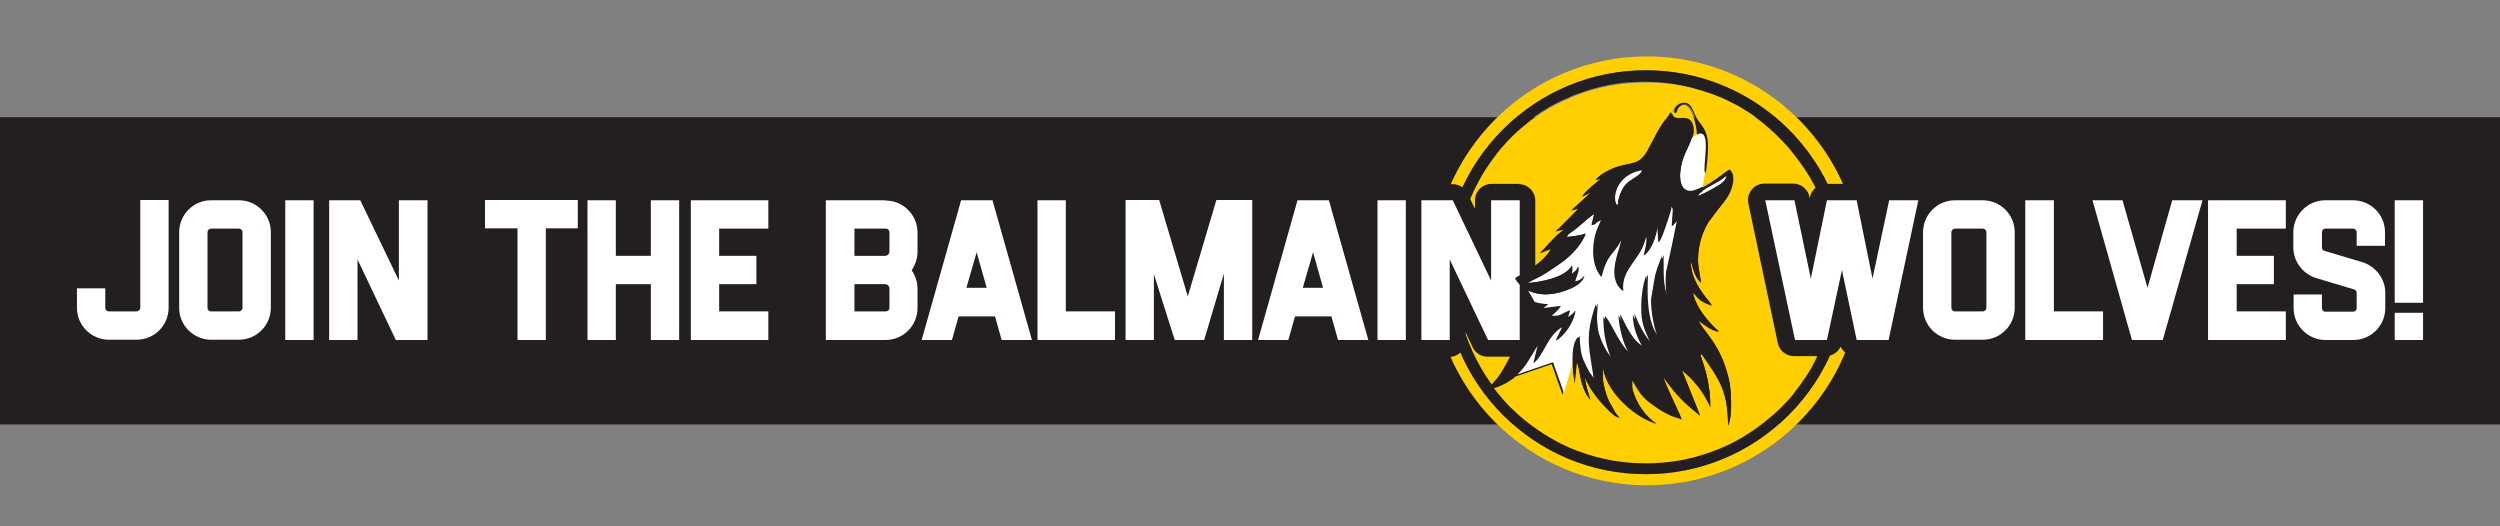<?xml version="1.0" encoding="UTF-8"?>
<svg id="Layer_1" xmlns="http://www.w3.org/2000/svg" version="1.1" viewBox="0 0 900 189.5">
  <rect x="0" y="0" width="900" height="189.5" fill="#808080" stroke="none"/>
  <!-- Generator: Adobe Illustrator 29.3.0, SVG Export Plug-In . SVG Version: 2.1.0 Build 38)  -->
  <defs>
    <style>
      .st0 {
        fill: #231f20;
      }

      .st1 {
        fill: #ffcf01;
      }

      .st2 {
        fill: #fff;
      }
    </style>
  </defs>
  <rect class="st0" x="0" y="42.2" width="900" height="110.6"/>
  <g>
    <path class="st1" d="M592.9,20.3c-42.6,0-77.2,34.6-77.2,77.2s34.6,77.2,77.2,77.2,77.2-34.6,77.2-77.2-34.6-77.2-77.2-77.2ZM643.9,149.4c-13.7,13.7-32,21.3-51.4,21.3s-37.7-7.6-51.4-21.3c-13.7-13.7-21.3-32-21.3-51.4s7.6-37.7,21.3-51.4c13.7-13.7,32-21.3,51.4-21.3s37.7,7.6,51.4,21.3c13.7,13.7,21.3,32,21.3,51.4s-7.6,37.7-21.3,51.4Z"/>
    <path class="st0" d="M643.9,46.6c-13.7-13.7-32-21.3-51.4-21.3s-37.7,7.6-51.4,21.3c-13.7,13.7-21.3,32-21.3,51.4s7.6,37.7,21.3,51.4c13.7,13.7,32,21.3,51.4,21.3s37.7-7.6,51.4-21.3c13.7-13.7,21.3-32,21.3-51.4s-7.6-37.7-21.3-51.4ZM659.9,109.3c-.2,1.4-.5,2.8-.8,4.2-.1.6-.3,1.1-.4,1.6-.2.8-.4,1.6-.7,2.4-.2.5-.3,1.1-.5,1.6-.2.5-.4,1.1-.5,1.6s-.4,1.1-.6,1.6-.4,1-.6,1.6c-.2.5-.4.9-.6,1.4-.4.8-.7,1.6-1.1,2.4-.2.5-.5,1-.7,1.5-.3.6-.7,1.3-1,1.9-.2.3-.4.7-.5,1-.4.7-.8,1.4-1.3,2.1-.3.5-.6.9-.9,1.4-.2.2-.3.5-.5.7-1.1,1.6-2.2,3.1-3.4,4.6-.3.4-.7.8-1,1.3-.2.2-.4.4-.5.6-.4.4-.7.8-1.1,1.2-.7.8-1.5,1.6-2.3,2.4s0,0,0,0c-.5.5-1,.9-1.5,1.4-.3.3-.6.6-.9.8-1.3,1.2-2.7,2.4-4.2,3.5-.6.4-1.2.9-1.7,1.3-.3.2-.6.4-.9.6-.2.1-.4.3-.6.4-.5.3-1,.7-1.5,1-.3.2-.6.4-1,.6-.5.3-.9.6-1.4.9-1.9,1.1-3.8,2.2-5.9,3.1-.8.4-1.5.7-2.3,1-.9.4-1.9.8-2.8,1.1-.2,0-.4.1-.6.2-.9.3-1.8.6-2.7.9-6.5,2-13.3,3.1-20.5,3.1s-8.2-.4-12.1-1.1c-1-.2-2-.4-2.9-.6-1.5-.3-2.9-.7-4.3-1.1-1.4-.4-2.8-.9-4.2-1.4-1-.4-1.9-.7-2.9-1.1-.2,0-.4-.2-.6-.2-.7-.3-1.3-.6-1.9-.9-2-.9-4-2-5.9-3.1-.5-.3-.9-.6-1.4-.9-.2-.1-.5-.3-.7-.4-.7-.4-1.4-.9-2.1-1.4-.8-.5-1.6-1.1-2.3-1.7s-1.5-1.2-2.3-1.8c-1.5-1.2-2.9-2.5-4.3-3.8-.8-.8-1.5-1.5-2.3-2.3-.4-.4-.7-.8-1.1-1.2-.5-.6-1.1-1.2-1.6-1.9-.5-.6-1-1.3-1.5-1.9,0-.1-.2-.2-.3-.3,3.6-1.2,6-2.6,7.9-4.3,3.2-2.8,4.7-6.2,7.3-10.3l-1.5,6.3c3.9-3,4.9-9.8,10.3-13-.5,1.5-2,3.9-2.2,4.9,2.9-1.6,6.6-6.5,7.1-11-.7.9-1.4,1.7-2.7,2.4l.8-2.4c-2.8.8-3.5,2.4-6.7,1.9,1-.7,2.7-2.2,3.3-3.5l-6.3.8c.4-.2,1.2-.9,1.8-1.4-2.1,0-3.7-.4-4.9-.8-.7-.2-1.3-.5-1.8-.8v.9c-1.4.7-3.1,3.9-3.6,5.3,1.5-.6,2.8-1.5,4.5-1.9-1.2,1-6.3,7.3-7,8.5,1.2-.5,2.2-1.3,3.3-1.9-.8,1.2-1.7,2.5-2.6,3.9-1,1.6-1.9,2.5-2.8,4.2,1.6-.8,2.5-1.9,3.6-2.6-.5.7-1.5,3-2.1,3.9-.8,1.4-1.5,2.9-2.3,4.2-1.4,2.5-2.7,3.9-4.2,5.6-.2-.2-.3-.4-.5-.7-.6-.9-1.2-1.8-1.8-2.7-.4-.7-.9-1.4-1.3-2.1s-.8-1.4-1.2-2.2-.3-.5-.4-.7c-.6-1.2-1.3-2.5-1.8-3.7-.1-.3-.2-.5-.3-.8-.6-1.3-1.1-2.6-1.6-3.9-.9-2.4-1.6-4.8-2.2-7.2-.5-2-.9-3.9-1.2-6-.2-1.3-.4-2.7-.5-4.1,0-.3,0-.7,0-1-.1-1.7-.2-3.5-.2-5.2s0-3.5.2-5.2c0-.3,0-.7,0-1,.1-1.4.3-2.7.5-4.1.3-2,.7-4,1.2-6,.6-2.5,1.3-4.9,2.2-7.2.4-1.2.9-2.4,1.4-3.5.2-.4.3-.7.5-1.1.5-1.2,1.1-2.3,1.7-3.5.2-.3.3-.7.5-1,.2-.4.4-.7.6-1.1.6-1.1,1.3-2.1,1.9-3.2.4-.7.9-1.4,1.4-2.1.8-1.1,1.6-2.2,2.4-3.3.3-.4.7-.9,1-1.3.5-.6,1.1-1.3,1.6-1.9.4-.4.7-.8,1.1-1.2.4-.4.7-.8,1.1-1.2s.8-.8,1.2-1.2c.4-.4.9-.9,1.3-1.3.5-.4.9-.8,1.4-1.2.9-.8,1.9-1.6,2.8-2.4.4-.3.9-.7,1.3-1,.7-.5,1.3-1,2-1.4.7-.5,1.4-.9,2.1-1.4s.5-.3.7-.4c.5-.3.9-.6,1.4-.9.7-.4,1.4-.8,2.2-1.2.3-.2.7-.3,1-.5.9-.5,1.8-.9,2.7-1.3.3-.1.5-.2.8-.3.6-.3,1.2-.5,1.7-.8.9-.4,1.9-.8,2.9-1.1,2.4-.9,4.8-1.6,7.2-2.2,2-.5,3.9-.9,6-1.2,1.3-.2,2.7-.4,4.1-.5.3,0,.7,0,1,0,1.7-.1,3.5-.2,5.2-.2,3.5,0,6.9.3,10.3.8,2,.3,4,.7,6,1.2.6.1,1.2.3,1.8.5,1.8.5,3.5,1,5.2,1.6.2,0,.4.1.6.2.9.4,1.9.7,2.8,1.1.3.1.5.2.8.3.5.2,1,.5,1.5.7.9.4,1.7.8,2.6,1.3.5.2.9.5,1.4.7.6.4,1.3.7,1.9,1.1.5.3.9.6,1.4.9.3.2.6.4,1,.6.5.3,1,.7,1.5,1,.3.2.6.4.9.7.4.3.9.6,1.3,1,.6.5,1.2.9,1.8,1.4,0,0,.2.1.2.2.3.2.5.4.8.7.5.4,1.1.9,1.6,1.4.4.4.8.7,1.2,1.1,1.1,1,2.1,2,3.1,3,.3.3.7.7,1,1.1.4.4.7.8,1.1,1.2s.4.4.5.6c.4.4.7.8,1,1.3,1.2,1.5,2.3,3,3.4,4.6.2.2.3.5.5.7.3.5.6.9.9,1.4.6.9,1.1,1.9,1.7,2.8.4.7.8,1.5,1.2,2.2.1.2.3.5.4.7.2.4.4.7.5,1.1.5,1.1,1,2.3,1.5,3.4.2.5.4,1,.6,1.6.2.5.4,1,.6,1.6.5,1.3.9,2.7,1.3,4,.2.5.3,1.1.4,1.6s.3,1.1.4,1.6c1.1,5,1.8,10.1,1.8,15.4s-.2,6.4-.7,9.6c0,.6-.2,1.1-.3,1.7Z"/>
    <path class="st1" d="M659.1,82.6c-.1-.6-.3-1.1-.4-1.6s-.3-1.1-.4-1.6c-.4-1.4-.8-2.7-1.3-4-.2-.5-.4-1.1-.6-1.6-.2-.5-.4-1-.6-1.6-.6-1.5-1.3-3.1-2.1-4.5-.1-.2-.2-.5-.4-.7-.4-.7-.8-1.5-1.2-2.2-.5-1-1.1-1.9-1.7-2.8-.3-.5-.6-.9-.9-1.4s-.3-.5-.5-.7c-1.1-1.6-2.2-3.1-3.4-4.6-.3-.4-.7-.8-1-1.3-.2-.2-.4-.4-.5-.6-.4-.4-.7-.8-1.1-1.2-1.3-1.4-2.6-2.8-4-4.1-.4-.4-.8-.7-1.2-1.1-.5-.5-1-.9-1.6-1.4-.3-.2-.5-.4-.8-.7,0,0-.2-.1-.2-.2-.6-.5-1.2-.9-1.8-1.4-.4-.3-.9-.7-1.3-1-.3-.2-.6-.4-.9-.7-.5-.3-1-.7-1.5-1-.3-.2-.6-.4-1-.6-.5-.3-.9-.6-1.4-.9-.6-.4-1.3-.7-1.9-1.1-.5-.2-.9-.5-1.4-.7-.9-.4-1.7-.9-2.6-1.3-.5-.2-1-.5-1.5-.7-.3-.1-.5-.2-.8-.3-.9-.4-1.9-.8-2.8-1.1-.2,0-.4-.1-.6-.2-2.3-.8-4.6-1.5-7-2.1-5.2-1.3-10.7-1.9-16.3-1.9s-11.1.7-16.3,1.9c-2.5.6-4.9,1.3-7.2,2.2-1,.4-1.9.7-2.9,1.1-.6.2-1.2.5-1.7.8-.3.1-.5.2-.8.3-.9.4-1.8.9-2.7,1.3-.3.2-.7.3-1,.5-.7.4-1.4.8-2.2,1.2-.5.3-.9.6-1.4.9-.2.1-.5.3-.7.4-.7.4-1.4.9-2.1,1.4-.7.5-1.3.9-2,1.4-.4.3-.9.7-1.3,1-1.9,1.5-3.8,3.1-5.6,4.9-.4.4-.8.8-1.2,1.2s-.8.8-1.1,1.2c-.4.4-.7.8-1.1,1.2-.5.6-1.1,1.2-1.6,1.9-.3.4-.7.8-1,1.3-.8,1.1-1.7,2.2-2.4,3.3-.5.7-.9,1.4-1.4,2.1-.9,1.4-1.7,2.8-2.5,4.3-.2.3-.3.7-.5,1-.6,1.1-1.2,2.3-1.7,3.5-.2.4-.3.7-.5,1.1-.5,1.2-1,2.3-1.4,3.5-.9,2.4-1.6,4.8-2.2,7.2-1.3,5.2-1.9,10.7-1.9,16.3s.7,11.1,1.9,16.3c.6,2.5,1.3,4.9,2.2,7.2.5,1.3,1,2.6,1.6,3.9.1.3.2.5.3.8.6,1.3,1.2,2.5,1.8,3.7.1.2.3.5.4.7.8,1.5,1.6,2.9,2.5,4.3.6.9,1.2,1.8,1.8,2.7.2.2.3.4.5.7,1.5-1.6,2.8-3.1,4.2-5.6.8-1.3,1.5-2.8,2.3-4.2.5-1,1.6-3.2,2.1-3.9-1.1.6-2,1.8-3.6,2.6.9-1.7,1.9-2.6,2.8-4.2.9-1.4,1.8-2.7,2.6-3.9-1.2.6-2.1,1.4-3.3,1.9.7-1.3,5.8-7.6,7-8.5-1.7.4-3,1.3-4.5,1.9.5-1.4,2.2-4.6,3.7-5.3v-.9c.4.3,1,.5,1.7.8l-2.4-4.2c-1.8-.9-3.3-2.3-4.5-4.3,1-.9,2.5-1.4,3.9-2.2,1.3-.8,2.4-1.6,3.5-2.5,1.9-1.5,4.7-3.9,5.7-6.2l-4,1.6c1-.6,5.9-7.1,9.4-8.7l-3.7.8c1.8-1.3,2.7-2.6,4.3-4.1l4.1-4.2-2.7.8,7.2-6.6-3.3,1.6c.6-1.4,5.5-5.5,7-6.5l-2.2.5c1.7-2,5.5-3.9,8.2-4.7,4.2-1.2,6.5-.8,9-3.6,1.9-2.2,4.4-8.5,7-12.1.9-1.3,2-2.3,2.6-3.7,1.2.9.4,1.8,2.7,2.1,2.7-.2,4.4-.1,5.2,2,.5,1.4.6,3.5,0,4.8.8-.4,1.5-.8,1.9-1.1-.2-3.5-.9-6.1-2.3-8.8-1.5-2.8-3.7-2.4-5-.4-.6.9-.2,1.2-.9,1.4-1.5-1.6,2.7-5.5,5.2-2.9.6.6,1.4,2.3,1.9,3.5.6,1.4,1.2,2.2,2,3.2,1.8,2.3,2.7,4.6,2.7,8.3,0,1.7-.5,8.6-1,9.6l-.9,5.2c1.3-.4,4.1-2.4,5-3,1.2-.8,3.9-3,4.8-3.4,2.7,2.4.8,7.7-1,10.2-1.8,2.7-3.9,4.8-6,8-1.8,2.7-3.3,6.4-3.8,10.2-.8,5.4.1,7.4.8,12.2-2.1-1.8-2.9-4.8-3.7-8-.3,7.9,6.8,14.6,7.6,16.2-5.1-1.7-5.2-3.2-6.8-4.7.6,5.3,6.7,12,9.3,14.1-3.1-.4-6.5-3.5-7.4-4,1.1,3.1,6.4,7.4,9.5,16.1,1.2,3.5,1.9,6.2,2.2,10.3.2,3.3.3,8.9-1,11.5,0-12.5-3.1-16.6-9.4-25.7-.5-.1-.2-.1-.6.2,2.3,6.3,3.7,12.1,3.6,18.8-3.7-8.7-9.7-12.7-10.3-13.5l6.6,16.5c-4.9-4-8-6.5-13.2-13.9.8,3.2,5.2,11.5,6.6,15.3l-1.1-.5c-3.6-.8-7.7-3.6-10-5.3-4.5-3.4-5-5.9-6.7-8.3v2.8c1.3,6,5.1,10.6,8.8,13l-3.4-1.5c-6.2-2.9-15-10.8-15.9-19.2v4.1c0,1.9.9,5.3,1.6,7,.9,2.4,2.1,3.8,2.9,5.6l1.4,1.7c-1.4-.3-2.9-1.7-4-2.8-4.5-4.4-7.1-8.5-8.4-11.8.4,4,1.3,5.6,2,8.3-.5-.9-1.2-1.5-1.8-2.8-2.1-4.3-1.8-7.7-3.1-11.1l-.8,7.9c-.2-2-.7-5.3-.7-8.5l-3.7,12.4-3.9-11-12.9,4.4c-1.9,1.6-4.3,3.1-7.9,4.3,0,.1.2.2.3.3.5.7,1,1.3,1.5,1.9.5.6,1.1,1.3,1.6,1.9.4.4.7.8,1.1,1.2.7.8,1.5,1.6,2.3,2.3,2.7,2.7,5.7,5.1,8.9,7.3.7.5,1.4.9,2.1,1.4s.5.3.7.4c.5.3.9.6,1.4.9,1.9,1.1,3.8,2.2,5.9,3.1.6.3,1.3.6,1.9.9.2,0,.4.2.6.2.9.4,1.9.8,2.9,1.1,7.3,2.7,15.2,4.1,23.5,4.1s16-1.4,23.2-4c.2,0,.4-.1.6-.2.9-.4,1.9-.7,2.8-1.1.8-.3,1.5-.7,2.3-1,2-.9,4-2,5.9-3.1.5-.3.9-.6,1.4-.9.3-.2.6-.4,1-.6.5-.3,1-.7,1.5-1,.2-.1.4-.3.6-.4,2.4-1.7,4.6-3.5,6.8-5.4.3-.3.6-.6.9-.8.5-.5,1-.9,1.5-1.4,0,0,0,0,0,0,.8-.8,1.5-1.6,2.3-2.4s.7-.8,1.1-1.2.4-.4.5-.6c.4-.4.7-.8,1-1.3,1.2-1.5,2.3-3,3.4-4.6.2-.2.3-.5.5-.7.3-.5.6-.9.9-1.4.4-.7.9-1.4,1.3-2.1.2-.3.4-.6.5-1,.4-.6.7-1.3,1-1.9.3-.5.5-1,.7-1.5.6-1.2,1.2-2.5,1.7-3.8.2-.5.4-1,.6-1.6s.4-1,.6-1.6.4-1.1.5-1.6c.2-.5.3-1.1.5-1.6.2-.8.5-1.6.7-2.4.1-.5.3-1.1.4-1.6.3-1.4.6-2.8.8-4.2,0-.6.2-1.1.3-1.7.4-3.1.7-6.3.7-9.6,0-5.3-.6-10.5-1.8-15.4Z"/>
    <g>
      <path class="st0" d="M153.9,66.2h-10.2c-3.2,0-5.9,2.6-5.9,5.9v3.1l-2.7-5.6c-1-2-3-3.3-5.3-3.3h-11.3c-1,0-1.9.3-2.8.7-.8-.4-1.8-.7-2.8-.7h-10.2c-2.6,0-4.8,1.7-5.6,4.1-3-2.5-6.9-4.1-11.2-4.1h-10c-3.8,0-7.3,1.2-10.1,3.3-1-1.9-2.9-3.3-5.2-3.3h-10.2c-3.2,0-5.9,2.6-5.9,5.9v34.2h-.8v-2.4c0-3.2-2.6-5.9-5.9-5.9h-10.2c-3.2,0-5.9,2.6-5.9,5.9v7c0,9.6,7.8,17.4,17.4,17.4h10c5.4,0,10.2-2.5,13.4-6.4,3.2,3.9,8,6.4,13.4,6.4h10c4.2,0,8.1-1.5,11.2-4.1.8,2.4,3,4.1,5.6,4.1h10.2c1,0,1.9-.3,2.8-.7.8.4,1.8.7,2.8.7h10.2c3.2,0,5.9-2.6,5.9-5.9v-3l2.6,5.5c1,2,3,3.3,5.3,3.3h11.3c3.2,0,5.9-2.6,5.9-5.9v-50.3c0-3.2-2.6-5.9-5.9-5.9ZM81.4,88.2v18.1h-.8v-18.1h.8Z"/>
      <path class="st0" d="M276.6,66.2h-27.9c-.7,0-1.4.2-2.1.4-.6-.2-1.3-.4-2.1-.4h-10.2c-3.2,0-5.9,2.6-5.9,5.9v14.2h-.8v-14.2c0-3.2-2.6-5.9-5.9-5.9h-10.2c-.6,0-1.1.1-1.6.3-.6-.2-1.2-.3-1.8-.3h-33.5c-3.2,0-5.9,2.6-5.9,5.9v10.2c0,3.2,2.6,5.9,5.9,5.9h5.8v34.3c0,3.2,2.6,5.9,5.9,5.9h10.2c3.2,0,5.9-2.6,5.9-5.9v-34.3h3.2v34.3c0,3.2,2.6,5.9,5.9,5.9h10.2c3.2,0,5.9-2.6,5.9-5.9v-14.2h.8v14.2c0,3.2,2.6,5.9,5.9,5.9h10.2c.7,0,1.4-.2,2.1-.4.6.2,1.3.4,2.1.4h27.9c3.2,0,5.9-2.6,5.9-5.9v-10.2c0-3.2-2.6-5.8-5.8-5.9.9-1,1.5-2.4,1.5-3.9v-10.2c0-1.5-.6-2.9-1.5-3.9,3.2,0,5.8-2.7,5.8-5.9v-10.2c0-3.2-2.6-5.9-5.9-5.9Z"/>
      <path class="st0" d="M547.1,66.2h-10.2c-3.2,0-5.9,2.6-5.9,5.9v3.1l-2.7-5.6c-1-2-3-3.3-5.3-3.3h-11.3c-1,0-1.9.3-2.8.7-.8-.4-1.8-.7-2.8-.7h-10.2c-3.2,0-5.9,2.6-5.9,5.9v20.1l-6.2-21.7c-.7-2.5-3-4.3-5.7-4.3h-11.1c-2.6,0-4.9,1.7-5.7,4.3l-4.8,16.9v-15.3c0-3.2-2.6-5.9-5.9-5.9h-12.9c-2.6,0-4.9,1.7-5.6,4.2l-4.7,15.7-4.7-15.7c-.7-2.5-3-4.2-5.6-4.2h-12.2c-3.2,0-5.9,2.6-5.9,5.9v34.3h-9.7v-34.2c0-3.2-2.6-5.9-5.9-5.9h-10.2c-3.2,0-5.9,2.6-5.9,5.9v15.3l-4.8-16.9c-.7-2.5-3-4.3-5.7-4.3h-11.1c-2.6,0-4.9,1.7-5.7,4.3l-4.1,14.4v-1.3c0-9.6-7.8-17.4-17.4-17.4h-21.5c-3.2,0-5.9,2.6-5.9,5.9v50.3c0,3.2,2.6,5.9,5.9,5.9h21.5c3,0,5.9-.8,8.4-2.2,1.1,1.4,2.8,2.2,4.5,2.2h10.9c2.6,0,4.9-1.7,5.7-4.3l1.2-4.2h4.2l1.2,4.2c.7,2.5,3,4.3,5.7,4.3h10.9c.3,0,.6,0,1-.1.4,0,.7.1,1.1.1h27.9c.7,0,1.3-.1,1.9-.3.6.2,1.2.3,1.9.3h10.2c1.4,0,2.7-.5,3.7-1.3,1,.8,2.3,1.3,3.7,1.3h10.6c1.3,0,2.5-.4,3.5-1.2,1,.7,2.2,1.2,3.5,1.2h10.2c.4,0,.8,0,1.1-.1.3,0,.6.1,1,.1h10.9c2.6,0,4.9-1.7,5.7-4.3l1.2-4.2h4.2l1.2,4.2c.7,2.5,3,4.3,5.7,4.3h10.9c.6,0,1.2-.1,1.7-.3.6.2,1.1.3,1.7.3h10.2c1,0,1.9-.3,2.8-.7.8.4,1.8.7,2.8.7h10.2c3.2,0,5.9-2.6,5.9-5.9v-3l2.6,5.5c1,2,3,3.3,5.3,3.3h11.3c3.2,0,5.9-2.6,5.9-5.9v-50.3c0-3.2-2.6-5.9-5.9-5.9Z"/>
      <path class="st0" d="M878.2,72.1c0-3.2-2.6-5.9-5.9-5.9h-10.2c-2.2,0-4.1,1.3-5.1,3.1-2.8-1.9-6.2-3.1-9.9-3.1h-10c-3.4,0-6.6,1-9.3,2.7-1-1.6-2.9-2.7-5-2.7h-27.9c-.4,0-.8,0-1.1.1-.3,0-.6-.1-1-.1h-10.9c-2.6,0-4.9,1.7-5.7,4.3l-3.3,11.6-3.3-11.6c-.7-2.5-3-4.3-5.7-4.3h-10.9c-1.8,0-3.6.9-4.7,2.3-1.1,1.5-1.5,3.4-1,5.2l9.2,32.6h-11.6v-34.2c0-3.2-2.6-5.9-5.9-5.9h-10.2c-2.3,0-4.3,1.3-5.2,3.3-2.9-2-6.3-3.3-10.1-3.3h-10c-3.1,0-6.1.8-8.6,2.3,0,0,0,0,0-.1-1.1-1.4-2.8-2.2-4.6-2.2h-10.5c-2.8,0-5.2,1.9-5.8,4.7v.4c0,0-.2-.4-.2-.4-.6-2.7-3-4.7-5.8-4.7h-10.6c-2.8,0-5.2,2-5.8,4.7v.5c-.1,0-.2-.6-.2-.6-.6-2.7-3-4.7-5.8-4.7h-10.4c-1.8,0-3.5.8-4.6,2.2-1.1,1.4-1.6,3.2-1.2,4.9l10.6,50.3c.6,2.7,3,4.7,5.8,4.7h11.5c2.3,0,4.4-1.4,5.3-3.4,1,2,3,3.4,5.3,3.4h11.5c2.8,0,5.2-1.9,5.8-4.7l1.6-7.5c2.2,7.1,8.8,12.2,16.6,12.2h10c3.8,0,7.3-1.2,10.1-3.3,1,1.9,2.9,3.3,5.2,3.3h27.9c2.3,0,4.2-1.3,5.2-3.2,1,1.9,3,3.2,5.2,3.2h11.1c2.6,0,4.9-1.7,5.7-4.3l4.8-16.9v15.3c0,3.2,2.6,5.9,5.9,5.9h27.9c2.1,0,3.9-1.1,5-2.7,2.7,1.7,5.9,2.7,9.3,2.7h10c3.7,0,7.1-1.1,9.9-3.1,1,1.8,2.9,3.1,5.1,3.1h10.2c3.2,0,5.9-2.6,5.9-5.9v-9.8c0-.6,0-1.2-.3-1.8.2-.6.3-1.2.3-1.8v-36.9ZM709.2,88.2v18.1h-.8v-18.1h.8Z"/>
    </g>
    <g>
      <path class="st2" d="M50.5,110.8c0,.7-.6,1.3-1.3,1.3h-10c-.8,0-1.3-.6-1.3-1.3v-7h-10.2v7c0,6.4,5.2,11.5,11.5,11.5h10c6.4,0,11.5-5.2,11.5-11.5v-38.8h-10.2v38.8Z"/>
      <path class="st2" d="M86,72.1h-10c-6.4,0-11.5,5.2-11.5,11.5v27.2c0,6.4,5.2,11.5,11.5,11.5h10c6.4,0,11.5-5.2,11.5-11.5v-27.2c0-6.4-5.2-11.5-11.5-11.5ZM87.3,110.8c0,.7-.6,1.3-1.3,1.3h-10c-.8,0-1.3-.6-1.3-1.3v-27.2c0-.7.6-1.3,1.3-1.3h10c.7,0,1.3.6,1.3,1.3v27.2Z"/>
      <rect class="st2" x="102.7" y="72.1" width="10.2" height="50.3"/>
      <polygon class="st2" points="143.6 101 129.7 72.1 118.5 72.1 118.5 122.4 128.7 122.4 128.7 93.4 142.5 122.4 153.9 122.4 153.9 72.1 143.6 72.1 143.6 101"/>
      <polygon class="st2" points="174.6 82.2 186.3 82.2 186.3 122.4 196.5 122.4 196.5 82.2 208 82.2 208 72 174.6 72 174.6 82.2"/>
      <polygon class="st2" points="234.3 92.1 221.7 92.1 221.7 72.1 211.5 72.1 211.5 122.4 221.7 122.4 221.7 102.3 234.3 102.3 234.3 122.4 244.5 122.4 244.5 72.1 234.3 72.1 234.3 92.1"/>
      <polygon class="st2" points="248.7 122.4 276.6 122.4 276.6 112.1 258.9 112.1 258.9 102.3 272.3 102.3 272.3 92.1 258.9 92.1 258.9 82.3 276.6 82.3 276.6 72.1 248.7 72.1 248.7 122.4"/>
      <path class="st2" d="M318.8,72.1h-21.5v50.3h21.5c6.4,0,11.5-5.2,11.5-11.5v-6.9c0-2.5-.8-4.8-2.1-6.7,1.3-1.9,2.1-4.2,2.1-6.7v-6.9c0-6.4-5.2-11.5-11.5-11.5ZM320.2,110.8c0,.8-.6,1.3-1.3,1.3h-11.3v-9.8h11c.9,0,1.6.7,1.6,1.6v6.9ZM320.2,90.5c0,.9-.7,1.6-1.6,1.6h-11v-9.8h11.3c.8,0,1.3.6,1.3,1.3v6.9Z"/>
      <path class="st2" d="M346,72.1l-14.2,50.3h10.9l2.4-8.5h13.1l2.4,8.5h10.9l-14.2-50.3h-11.1ZM347.9,103.6l3.7-12.8,3.6,12.8h-7.3Z"/>
      <polygon class="st2" points="383.7 72.1 373.5 72.1 373.5 122.4 401.4 122.4 401.4 112.1 383.7 112.1 383.7 72.1"/>
      <polygon class="st2" points="427.6 106.7 417.3 72 405.2 72 405.2 122.4 415.4 122.4 415.4 98.7 422.9 122.4 433.5 122.4 440.6 98.5 440.6 122.4 450.8 122.4 450.8 72 437.9 72 427.6 106.7"/>
      <path class="st2" d="M467.1,72.1l-14.2,50.3h10.9l2.4-8.5h13.1l2.4,8.5h10.9l-14.2-50.3h-11.1ZM469,103.6l3.7-12.8,3.6,12.8h-7.3Z"/>
      <rect class="st2" x="495.9" y="72.1" width="10.2" height="50.3"/>
      <polygon class="st2" points="536.8 101 523 72.1 511.7 72.1 511.7 122.4 521.9 122.4 521.9 93.4 535.7 122.4 547.1 122.4 547.1 72.1 536.8 72.1 536.8 101"/>
      <polygon class="st2" points="674.1 100.3 668.4 72.1 657.7 72.1 651.9 100.3 646 72.1 635.5 72.1 646.2 122.4 657.7 122.4 663.1 97.2 668.4 122.4 679.9 122.4 690.6 72.1 680.1 72.1 674.1 100.3"/>
      <path class="st2" d="M713.8,72.1h-10c-6.4,0-11.5,5.2-11.5,11.5v27.2c0,6.4,5.2,11.5,11.5,11.5h10c6.4,0,11.5-5.2,11.5-11.5v-27.2c0-6.4-5.2-11.5-11.5-11.5ZM715.1,110.8c0,.7-.6,1.3-1.3,1.3h-10c-.8,0-1.3-.6-1.3-1.3v-27.2c0-.7.6-1.3,1.3-1.3h10c.7,0,1.3.6,1.3,1.3v27.2Z"/>
      <polygon class="st2" points="739.4 72.1 729.1 72.1 729.1 122.4 757.1 122.4 757.1 112.1 739.4 112.1 739.4 72.1"/>
      <polygon class="st2" points="773.1 103.6 764.1 72.1 753.3 72.1 767.5 122.4 778.6 122.4 792.9 72.1 782 72.1 773.1 103.6"/>
      <polygon class="st2" points="794.9 122.4 822.9 122.4 822.9 112.1 805.2 112.1 805.2 102.3 818.6 102.3 818.6 92.1 805.2 92.1 805.2 82.3 822.9 82.3 822.9 72.1 794.9 72.1 794.9 122.4"/>
      <path class="st2" d="M847.1,72.1h-10c-6.3,0-11.5,5.2-11.5,11.5v5.5c0,5,3.4,9.5,8.2,11l13.7,4.1c.5.1.9.6.9,1.2v5.5c0,.8-.6,1.3-1.3,1.3h-10c-.7,0-1.2-.6-1.2-1.3v-4.9h-10.2v4.9c0,6.4,5.2,11.5,11.5,11.5h10c6.4,0,11.5-5.2,11.5-11.5v-5.5c0-5-3.4-9.5-8.2-11l-13.7-4.1c-.6-.1-.9-.6-.9-1.2v-5.5c0-.8.6-1.3,1.2-1.3h10c.7,0,1.3.6,1.3,1.3v4.9h10.2v-4.9c0-6.4-5.2-11.5-11.5-11.5Z"/>
      <rect class="st2" x="862.1" y="72.1" width="10.2" height="36.9"/>
      <rect class="st2" x="862.1" y="112.6" width="10.2" height="9.8"/>
    </g>
    <path class="st0" d="M604,39.2c1.3-2.1,3.5-2.5,5,.4,1.4,2.7,2.1,5.3,2.3,8.8,5.1-2.2,1.6,11.6,2.6,14,.6-1,1-8,1-9.6,0-3.7-.9-6-2.7-8.3-.8-1-1.4-1.8-2-3.2-.5-1.2-1.2-2.9-1.9-3.5-2.5-2.5-6.7,1.3-5.2,2.9.8-.2.4-.5.9-1.4Z"/>
    <g>
      <path class="st2" d="M603.9,79.4l-1.9,2.1.4-5.8c0-1.1-.3-1.1-.6-1.4,0,1.2-1.7,5.8-2.1,7.1-.7,2-1.5,4.4-2.5,5.8l-.4-5.8c-.6,3.8-2,8.3-4.9,10.6.3-1.2,1.5-5.4.8-7.3-1.5,8.7-9.3,11.8-8.3,20-6.6-5.2-.3-15.7-.6-18.6-2.5,5.5-5.2,4.9-7.2,13.5-3.8-4.4-3.3-12.6-1.2-17.7l1.2-2.7c-2.7,1-1.6,1.5-3.5,1.8l1-4.1c-3.5,2.4-5.1,4.6-9.4,7.4l-.6,1c2.2-.1,5.6-.7,6.8-1.2-.6,1.9-2.5,4.6-3.7,5.9-1.3,1.5-2.9,3-5.1,4.6-1.8,1.3-3.9,2.6-5.8,3.9-2.3,1.5-4.3,2.1-6.3,3.4,4.6-.3,13.8-1.9,16-6.3.2,1.2,0,2.7-.3,3.3.8-1,2.1-1.3,2.6-3,.3,2.2-.8,3.3-1.2,5.5,1.9-.4,3-1.4,3.4-2.3-.8,4.1-8.3,6.3-11.7,6.7-2.9.4-6.1,0-8.7-1.3l2.4,4.2c1.2.4,2.8.7,4.9.8-.6.5-1.4,1.2-1.8,1.4l6.3-.8c-.6,1.3-2.3,2.8-3.3,3.5,3.2.5,3.9-1.1,6.7-1.9l-.8,2.4c1.3-.7,2-1.5,2.7-2.4-.5,4.5-4.2,9.4-7.1,11,.2-1.1,1.7-3.5,2.2-4.9-5.4,3.2-6.4,10.1-10.3,13l1.5-6.3c-2.6,4.1-4.1,7.5-7.3,10.3l12.9-4.4,3.9,11,3.7-12.4c0-3.3.4-6.4,2-8.1.1,3.4.3,6.5,1.6,9.3.5,1,1.1,2.3,1.8,3.6l2.4,3.3h0c-1.7-12.4-3.6-15.7.6-28,.1,1.2,0,2.4-.1,3.5-.2,1.9,0,3.4.2,5.3.2,2.2,1.3,4.9,2.3,6.8.6,1.1.9,1.8,1.6,2.7.5.7,1.3,1.6,1.7,2.4-.2-2.5-2.9-6.1-3-16.1,3.1,3.6,5.7,12.1,10.3,14.1-3-2.2-4.9-11.4-4.8-14.7,2.1,4.1,4.5,10,8.9,11.9-2.2-3.9-3.7-7.5-3.8-12l.8,1.7c1.1,2.9,3.9,7.8,5.8,9.1-1.6-4.1-3.3-6.5-3.5-11.5-.2-3.6.2-6.9.8-10.4l.6-2.3c.3-.5.1-.3.4-.6-1,17.5,3,21.3,4.6,23.1-1.9-3.5-3.1-10.9-2.9-14.9l1.4-8.3c.6-2.3,1.7-5.3,2.5-7.1.1,6.2-.4,10.6,1.7,15.9-.3-4-.7-6.1-.2-10.3,1.4-6.1,2.8-12.2,3.9-18.4Z"/>
      <path class="st2" d="M612.9,67.5l.9-5.2c-1-2.4,2.6-16.2-2.6-14-.5.3-1.2.7-1.9,1.1-.1.2-.3.5-.4.6-1,3.4-3.5,6.3-4,12-.2,2.5.2,5.3,1.8,6.3,2,1.2,4.2,0,5.9-.8,0,0,.2,0,.3,0Z"/>
      <path class="st2" d="M582.4,73.8c0-2.5,1.5-5.9,2.8-7.4,1.6-1.8,5-3,5.8-4.8,0-.3,0-.4,0-.4,0,0,0,0-.2-.1-9.3,1.7-10.8,10.5-8.8,12.6h.3Z"/>
      <path class="st2" d="M619.7,64.6c-.7.5-1.5.9-2.2,1.3-.9.5-3.8,2.1-4.4,2.6-.2.3-.4.5-.6.6-.4.3-.7.3-1.3,1.4.3,0,.7-.2,1.1-.4,1.6-.7,3.8-1.9,4.8-2.5,1.6-.9,4.3-2.3,4.4-4.4-.7.4-1.1.8-1.9,1.4Z"/>
    </g>
    <path class="st0" d="M615.7,79.2c2.1-3.2,4.2-5.3,6-8,1.7-2.5,3.7-7.7,1-10.2-1,.4-3.6,2.6-4.8,3.4-.9.6-3.6,2.6-5,3-.1,0-.2,0-.3,0-1.7.7-4,2.1-5.9.8-1.6-1-2.1-3.7-1.8-6.3.5-5.7,3-8.6,4-12,.2-.2.3-.4.4-.6.7-1.4.6-3.4,0-4.8-.8-2.1-2.4-2.2-5.2-2-2.3-.3-1.5-1.2-2.7-2.1-.6,1.4-1.7,2.4-2.6,3.7-2.6,3.7-5.1,10-7,12.1-2.4,2.8-4.8,2.4-9,3.6-2.7.8-6.5,2.7-8.2,4.7l2.2-.5c-1.5,1-6.4,5.1-7,6.5l3.3-1.6-7.2,6.6,2.7-.8-4.1,4.2c-1.6,1.4-2.5,2.8-4.3,4.1l3.7-.8c-3.5,1.6-8.4,8.2-9.4,8.7l4-1.6c-1,2.4-3.7,4.8-5.7,6.2-1.1.9-2.2,1.7-3.5,2.5-1.4.8-2.9,1.3-3.9,2.2,1.1,2,2.7,3.4,4.5,4.3,2.7,1.4,5.8,1.7,8.7,1.3,3.5-.4,10.9-2.7,11.7-6.7-.4.8-1.4,1.9-3.4,2.3.4-2.2,1.5-3.3,1.2-5.5-.5,1.7-1.7,2-2.6,3,.3-.6.5-2.1.3-3.3-2.2,4.3-11.5,6-16,6.3,2-1.3,4-1.9,6.3-3.4,1.9-1.3,4-2.6,5.8-3.9,2.2-1.6,3.8-3,5.1-4.6,1.2-1.3,3.1-4,3.7-5.9-1.3.5-4.7,1.1-6.8,1.2l.6-1c4.3-2.8,5.9-5,9.4-7.4l-1,4.1c1.9-.3.9-.8,3.5-1.8l-1.2,2.7c-2.2,5.1-2.6,13.3,1.2,17.7,2.1-8.5,4.7-8,7.2-13.5.2,2.9-6,13.5.6,18.6-.9-8.3,6.9-11.4,8.3-20,.7,1.9-.5,6.1-.8,7.3,2.9-2.2,4.3-6.8,4.9-10.6l.4,5.8c1.1-1.4,1.9-3.8,2.5-5.8.4-1.3,2.2-6,2.1-7.1.3.3.5.3.6,1.4l-.4,5.8,1.9-2.1c-1.2,6.2-2.5,12.2-3.9,18.4-.4,4.2,0,6.3.2,10.3-2-5.3-1.5-9.8-1.7-15.9-.8,1.8-1.9,4.8-2.5,7.1l-1.4,8.3c-.2,4,1.1,11.4,2.9,14.9-1.6-1.8-5.6-5.6-4.6-23.1-.3.3-.2.1-.4.6l-.6,2.3c-.7,3.4-1,6.8-.8,10.4.2,4.9,1.9,7.3,3.5,11.5-1.9-1.3-4.7-6.2-5.8-9.1l-.8-1.7c.1,4.6,1.6,8.2,3.8,12-4.4-1.9-6.8-7.8-8.9-11.9-.1,3.3,1.9,12.5,4.8,14.7-4.6-2.1-7.2-10.5-10.3-14.1,0,10,2.8,13.6,3,16.1-.4-.8-1.2-1.7-1.7-2.4-.7-.9-1-1.6-1.6-2.7-1-1.9-2.1-4.6-2.3-6.8-.1-1.9-.4-3.4-.2-5.3,0-1.1.3-2.3.1-3.5-4.2,12.2-2.3,15.6-.6,27.9h0c0,0-2.4-3.2-2.4-3.2-.7-1.3-1.3-2.7-1.8-3.6-1.3-2.8-1.5-5.9-1.6-9.3-1.6,1.6-2,4.8-2,8.1,0,3.2.5,6.4.7,8.5l.8-7.9c1.3,3.4.9,6.8,3.1,11.1.7,1.3,1.3,1.9,1.8,2.8-.6-2.7-1.6-4.3-2-8.3,1.3,3.3,3.9,7.4,8.4,11.8,1.1,1.1,2.6,2.5,4,2.8l-1.4-1.7c-.8-1.8-2-3.2-2.9-5.6-.6-1.6-1.6-5.1-1.6-7v-4.1c1,8.4,9.8,16.3,16,19.2l3.4,1.5c-3.7-2.4-7.4-7-8.8-13v-2.8c1.7,2.4,2.2,4.9,6.7,8.3,2.3,1.7,6.4,4.5,10,5.3l1.1.5c-1.5-3.8-5.8-12.1-6.6-15.3,5.3,7.4,8.4,9.9,13.2,13.9l-6.6-16.5c.6.9,6.6,4.8,10.3,13.5.1-6.6-1.3-12.5-3.6-18.8.4-.3,0-.3.6-.2,6.3,9.1,9.4,13.2,9.4,25.7,1.2-2.6,1.2-8.2,1-11.5-.2-4.1-1-6.8-2.2-10.3-3-8.7-8.3-13-9.5-16.1,1,.4,4.3,3.6,7.4,4-2.7-2.1-8.7-8.8-9.3-14.1,1.6,1.5,1.7,3,6.8,4.7-.9-1.5-8-8.3-7.6-16.2.8,3.2,1.6,6.2,3.7,8-.7-4.8-1.6-6.8-.8-12.2.6-3.8,2.1-7.5,3.8-10.2ZM591.1,61.7c-.8,1.8-4.2,2.9-5.8,4.8-1.3,1.5-2.9,4.8-2.8,7.4h-.3c-2-2.2-.5-11,8.8-12.6.1.1.2.1.2.1,0,0,0,.1,0,.4ZM611.3,70.5c.6-1.1.9-1.1,1.3-1.4.2-.1.3-.3.6-.6.5-.5,3.4-2,4.4-2.6.7-.4,1.5-.8,2.2-1.3.8-.5,1.3-1,1.9-1.4-.1,2.1-2.8,3.5-4.4,4.4-1,.6-3.2,1.8-4.8,2.5-.4.2-.8.3-1.1.4Z"/>
  </g>
</svg>